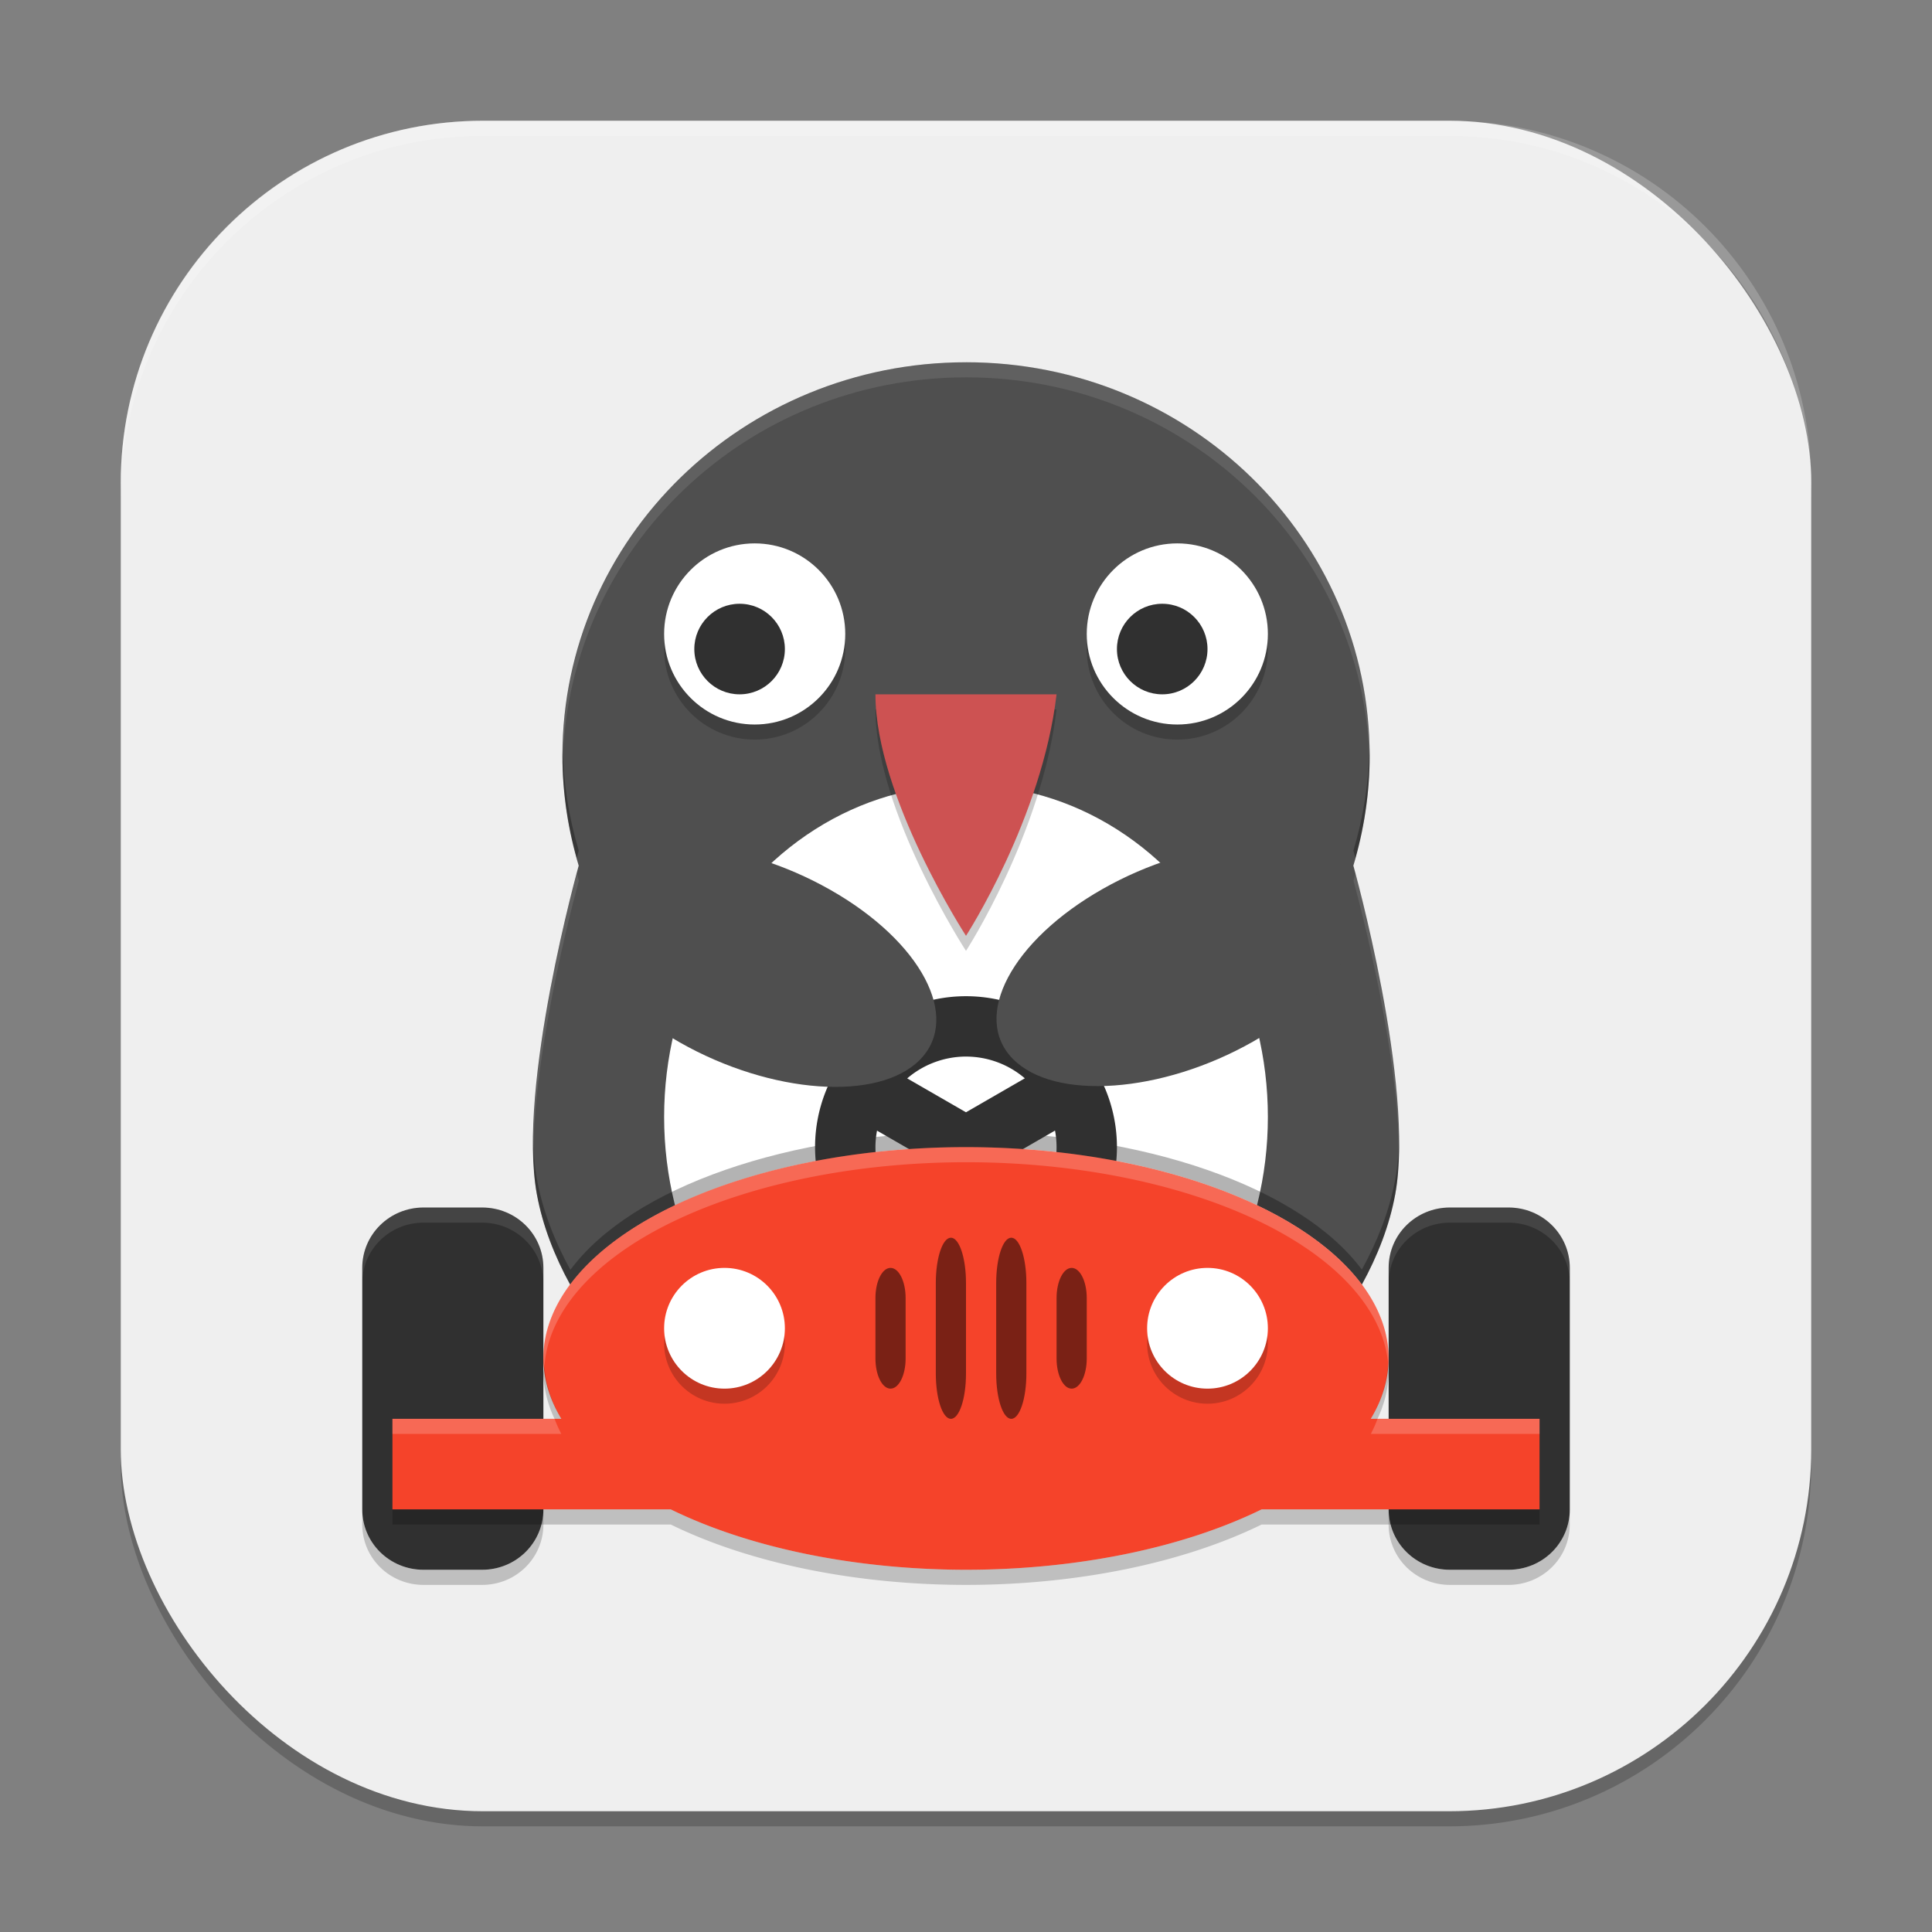 <?xml version="1.0" encoding="UTF-8" standalone="no"?>
<!-- Created with Inkscape (http://www.inkscape.org/) -->

<svg
   width="128"
   height="128"
   viewBox="0 0 128 128"
   version="1.1"
   id="svg5"
   inkscape:version="1.3.2 (091e20ef0f, 2023-11-25, custom)"
   sodipodi:docname="supertuxkart.svg"
   xmlns:inkscape="http://www.inkscape.org/namespaces/inkscape"
   xmlns:sodipodi="http://sodipodi.sourceforge.net/DTD/sodipodi-0.dtd"
   xmlns="http://www.w3.org/2000/svg"
   xmlns:svg="http://www.w3.org/2000/svg">
  <rect x="0" y="0" width="128" height="128" fill="#808080" stroke="none"/>
  <sodipodi:namedview
     id="namedview7"
     pagecolor="#ffffff"
     bordercolor="#000000"
     borderopacity="0.25"
     inkscape:showpageshadow="2"
     inkscape:pageopacity="0.0"
     inkscape:pagecheckerboard="0"
     inkscape:deskcolor="#d1d1d1"
     inkscape:document-units="px"
     showgrid="false"
     inkscape:zoom="6.2109375"
     inkscape:cx="63.919497"
     inkscape:cy="64"
     inkscape:window-width="1920"
     inkscape:window-height="1008"
     inkscape:window-x="0"
     inkscape:window-y="0"
     inkscape:window-maximized="1"
     inkscape:current-layer="svg5"
     showguides="false" />
  <defs
     id="defs2" />
  <rect
     style="opacity:0.2;fill:#000000;stroke-width:8;stroke-linecap:square"
     id="rect234"
     width="112"
     height="112"
     x="8"
     y="9"
     ry="24" />
  <rect
     style="fill:#efefef;fill-opacity:1;stroke-width:8;stroke-linecap:square"
     id="rect396"
     width="112"
     height="112"
     x="8"
     y="8"
     ry="24" />
  <path
     fill="#303030"
     d="m 28.059,80.001 c -2.248,0 -4.059,1.784 -4.059,4 v 16 c 0,2.215 1.81,4 4.059,4 h 3.883 c 2.248,0 4.059,-1.784 4.059,-4 v -16 c 0,-2.216 -1.81,-4 -4.059,-4 z m 68,0 c -2.248,0 -4.058,1.784 -4.058,4 v 16 c 0,2.215 1.81,4 4.059,4 h 3.883 c 2.25,0 4.06,-1.784 4.06,-4 v -16 c 0,-2.215 -1.81,-4 -4.059,-4 h -3.883 z"
     id="path1"
     style="stroke-width:2" />
  <path
     id="path2"
     d="m 24,100 v 1.004 c 0,2.216 1.81,4 4.059,4 h 3.883 c 2.248,0 4.059,-1.785 4.059,-4 V 100 c 0,2.215 -1.81,4 -4.059,4 H 28.059 C 25.81,104 24,102.216 24,100 Z m 68,0 v 1.004 c 0,2.216 1.813,4 4.062,4 h 3.879 c 2.248,0 4.059,-1.785 4.059,-4 V 100 c 0,2.215 -1.81,4 -4.059,4 H 96.062 C 93.813,104 92,102.216 92,100 Z"
     style="opacity:0.2;fill:#000000;stroke-width:2" />
  <path
     d="m 64.004,24.001 c -14.768,0 -26.742,11.666 -26.742,26.062 0,2.533 0.385,4.974 1.078,7.289 0,0 -4.094,14.573 -2.773,21.766 0.385,2.095 1.174,4.112 2.219,6.012 4.068,-5.482 14.52,-9.122 26.214,-9.13 11.688,0.003 22.142,3.637 26.222,9.113 1.041,-1.895 1.831,-3.906 2.215,-5.996 1.321,-7.192 -2.773,-21.766 -2.773,-21.766 0.696,-2.315 1.078,-4.756 1.078,-7.289 C 90.743,35.668 78.777,24 64.005,24 Z"
     id="path3"
     style="fill:#4f4f4f;stroke-width:2" />
  <circle
     opacity="0.2"
     cx="50"
     cy="43"
     r="6"
     id="circle4"
     style="stroke-width:2" />
  <circle
     fill="#ffffff"
     cx="50"
     cy="42.001"
     r="6"
     id="circle5"
     style="stroke-width:2" />
  <circle
     opacity="0.2"
     cx="78"
     cy="43"
     r="6"
     id="circle6"
     style="stroke-width:2" />
  <circle
     fill="#ffffff"
     cx="78"
     cy="42.001"
     r="6"
     id="circle7"
     style="stroke-width:2" />
  <ellipse
     fill="#ffffff"
     cx="64"
     cy="74.001"
     rx="20"
     ry="22"
     id="ellipse7"
     style="stroke-width:2" />
  <path
     id="path7"
     style="opacity:0.3;fill:#000000;stroke-width:2"
     d="m 37.281,49.477 c -0.004,0.196 -0.016,0.389 -0.016,0.586 0,2.354 0.346,4.625 0.949,6.793 0.021,-0.078 0.129,-0.504 0.129,-0.504 -0.655,-2.188 -1.023,-4.491 -1.062,-6.875 z m 53.449,0 c -0.04,2.384 -0.405,4.687 -1.062,6.875 0,0 0.108,0.426 0.129,0.504 0.605,-2.169 0.949,-4.439 0.949,-6.793 2.8e-5,-0.197 -0.011,-0.39 -0.016,-0.586 z M 64.004,75 c -11.694,0.008 -22.147,3.647 -26.215,9.129 -1.044,-1.899 -1.834,-3.916 -2.219,-6.012 -0.15,-0.815 -0.222,-1.734 -0.246,-2.707 -0.015,1.35 0.046,2.619 0.246,3.707 0.385,2.095 1.174,4.112 2.219,6.012 C 41.857,79.647 52.31,76.008 64.004,76 c 11.688,0.003 22.143,3.637 26.223,9.113 1.041,-1.895 1.831,-3.906 2.215,-5.996 0.203,-1.106 0.264,-2.398 0.246,-3.773 -0.022,0.999 -0.093,1.939 -0.246,2.773 -0.384,2.09 -1.174,4.101 -2.215,5.996 C 86.147,78.637 75.692,75.003 64.004,75 Z" />
  <path
     opacity="0.2"
     d="m 58,47 h 12 c -0.962,8.218 -6,16 -6,16 0,0 -6,-9.237 -6,-16 z"
     id="path8"
     style="stroke-width:2" />
  <g
     fill="#303030"
     transform="matrix(2,0,0,2,12,14.001)"
     id="g9">
    <circle
       cx="18.5"
       cy="14.5"
       r="1.5"
       id="circle8" />
    <circle
       cx="32.5"
       cy="14.5"
       r="1.5"
       id="circle9" />
  </g>
  <path
     fill="#cd5252"
     d="m 58,46.001 h 12 c -0.962,8.218 -6,16 -6,16 0,0 -6,-9.237 -6,-16 z"
     id="path9"
     style="stroke-width:2" />
  <path
     fill="#303030"
     d="m 64,66.001 a 10,10 0 0 0 -10,10 10,10 0 0 0 10,10 10,10 0 0 0 10,-10 10,10 0 0 0 -10,-10 z m 0,4 a 6,6 0 0 1 3.898,1.441 L 64,73.692 60.105,71.446 a 6,6 0 0 1 3.896,-1.446 z m 5.898,4.902 a 6,6 0 0 1 0.102,1.098 6,6 0 0 1 -4,5.652 v -4.5 l 3.898,-2.25 z m -11.793,0.004 3.895,2.246 v 4.496 a 6,6 0 0 1 -4,-5.648 6,6 0 0 1 0.105,-1.094 z"
     id="path10"
     style="stroke-width:2" />
  <path
     fill="#f5432a"
     d="m 64,76.001 a 28,14 0 0 0 -28,14 28,14 0 0 0 1.188,4 h -11.188 v 6 h 18.441 a 28,14 0 0 0 19.558,4 28,14 0 0 0 19.586,-4 h 18.414 v -6 h -11.18 a 28,14 0 0 0 1.18,-4 28,14 0 0 0 -28,-14 z"
     id="path11"
     style="stroke-width:2" />
  <ellipse
     fill="#4f4f4f"
     cx="-32.058"
     cy="83.368"
     rx="7.1"
     ry="12.554"
     transform="matrix(0.702,-0.712,0.87,0.494,0,0)"
     id="ellipse11"
     style="stroke-width:2" />
  <ellipse
     fill="#4f4f4f"
     cx="-97.48"
     cy="-11.032"
     rx="7.1"
     ry="12.554"
     transform="matrix(-0.702,-0.712,-0.87,0.494,0,0)"
     id="ellipse12"
     style="stroke-width:2" />
  <circle
     opacity="0.2"
     cx="48"
     cy="89"
     id="ellipse13"
     r="4"
     style="stroke-width:2" />
  <circle
     fill="#ffffff"
     cx="48"
     cy="88.001"
     id="ellipse14"
     r="4"
     style="stroke-width:2" />
  <circle
     opacity="0.2"
     cx="80"
     cy="89"
     id="ellipse15"
     r="4"
     style="stroke-width:2" />
  <circle
     fill="#ffffff"
     cx="80"
     cy="88.001"
     id="ellipse16"
     r="4"
     style="stroke-width:2" />
  <path
     opacity="0.5"
     d="m 63,82.001 c -0.554,0 -1,1.338 -1,3 v 6 c 0,1.662 0.446,3 1,3 0.554,0 1,-1.338 1,-3 v -6 c 0,-1.662 -0.446,-3 -1,-3 z m -4,2 c -0.554,0 -1,0.892 -1,2 v 4 c 0,1.108 0.446,2 1,2 0.554,0 1,-0.892 1,-2 v -4 c 0,-1.108 -0.446,-2 -1,-2 z"
     id="path16"
     style="stroke-width:2" />
  <path
     opacity="0.5"
     d="m 67,82.001 c 0.554,0 1,1.338 1,3 v 6 c 0,1.662 -0.446,3 -1,3 -0.554,0 -1,-1.338 -1,-3 v -6 c 0,-1.662 0.446,-3 1,-3 z m 4,2 c 0.554,0 1,0.892 1,2 v 4 c 0,1.108 -0.446,2 -1,2 -0.554,0 -1,-0.892 -1,-2 v -4 c 0,-1.108 0.446,-2 1,-2 z"
     id="path17"
     style="stroke-width:2" />
  <path
     id="path18"
     style="opacity:0.1;fill:#ffffff;stroke-width:2"
     d="m 64.012,24 c -14.768,0 -26.738,11.666 -26.738,26.062 0,0.129 0.014,0.255 0.016,0.383 C 37.627,36.336 49.456,25 64.012,25 h 0.004 c 14.57,0 26.4,11.355 26.719,25.477 0.002,-0.139 0.016,-0.275 0.016,-0.414 C 90.752,35.669 78.788,24 64.016,24 Z m 25.789,33.852 c -0.046,0.165 -0.08,0.336 -0.129,0.5 -2e-6,0 2.93,10.453 3.023,18.023 0.17,-7.161 -2.56,-17.304 -2.895,-18.523 z m -51.578,0.004 c -0.337,1.227 -3.064,11.361 -2.895,18.52 0.094,-7.571 3.023,-18.023 3.023,-18.023 -0.049,-0.163 -0.083,-0.332 -0.129,-0.496 z" />
  <path
     id="path19"
     d="M 64,76 A 28,14 0 0 0 36,90 28,14 0 0 0 36.074,90.488 28,14 0 0 1 64,77 28,14 0 0 1 91.961,90.262 28,14 0 0 0 92,90 28,14 0 0 0 64,76 Z M 26,94 v 1 h 11.188 a 28,14 0 0 1 -0.445,-1 z m 65.266,0 a 28,14 0 0 1 -0.445,1 H 102 v -1 z"
     style="opacity:0.2;fill:#ffffff;stroke-width:2" />
  <path
     id="path20"
     d="M 91.961,90.266 A 28,14 0 0 1 90.82,94 h 0.445 A 28,14 0 0 0 92,91.004 28,14 0 0 0 91.961,90.266 Z m -55.887,0.223 A 28,14 0 0 0 36,91.004 28,14 0 0 0 36.738,94 H 37.188 A 28,14 0 0 1 36.074,90.488 Z M 26,100 v 1.004 h 18.441 a 28,14 0 0 0 19.559,4 28,14 0 0 0 19.586,-4 H 102 V 100 H 83.586 A 28,14 0 0 1 64,104 28,14 0 0 1 44.441,100 Z"
     style="opacity:0.2;fill:#000000;stroke-width:2" />
  <path
     id="path21"
     d="M 28.059,80 C 25.81,80 24,81.784 24,84 v 1.004 c 0,-2.216 1.81,-4 4.059,-4 h 3.883 c 2.248,0 4.059,1.784 4.059,4 V 84 c 0,-2.216 -1.81,-4 -4.059,-4 z m 68,0 C 93.811,80 92,81.784 92,84 v 1.004 c 0,-2.216 1.811,-4 4.059,-4 h 0.004 3.883 c 2.248,0 4.059,1.785 4.059,4 V 84 c 0,-2.215 -1.81,-4 -4.059,-4 H 96.062 Z"
     style="opacity:0.1;fill:#ffffff;stroke-width:2" />
  <path
     id="path1040"
     style="opacity:0.2;fill:#ffffff;stroke-width:8;stroke-linecap:square"
     d="M 32,8 C 18.704,8 8,18.704 8,32 v 1 C 8,19.704 18.704,9 32,9 h 64 c 13.296,0 24,10.704 24,24 V 32 C 120,18.704 109.296,8 96,8 Z" />
</svg>
